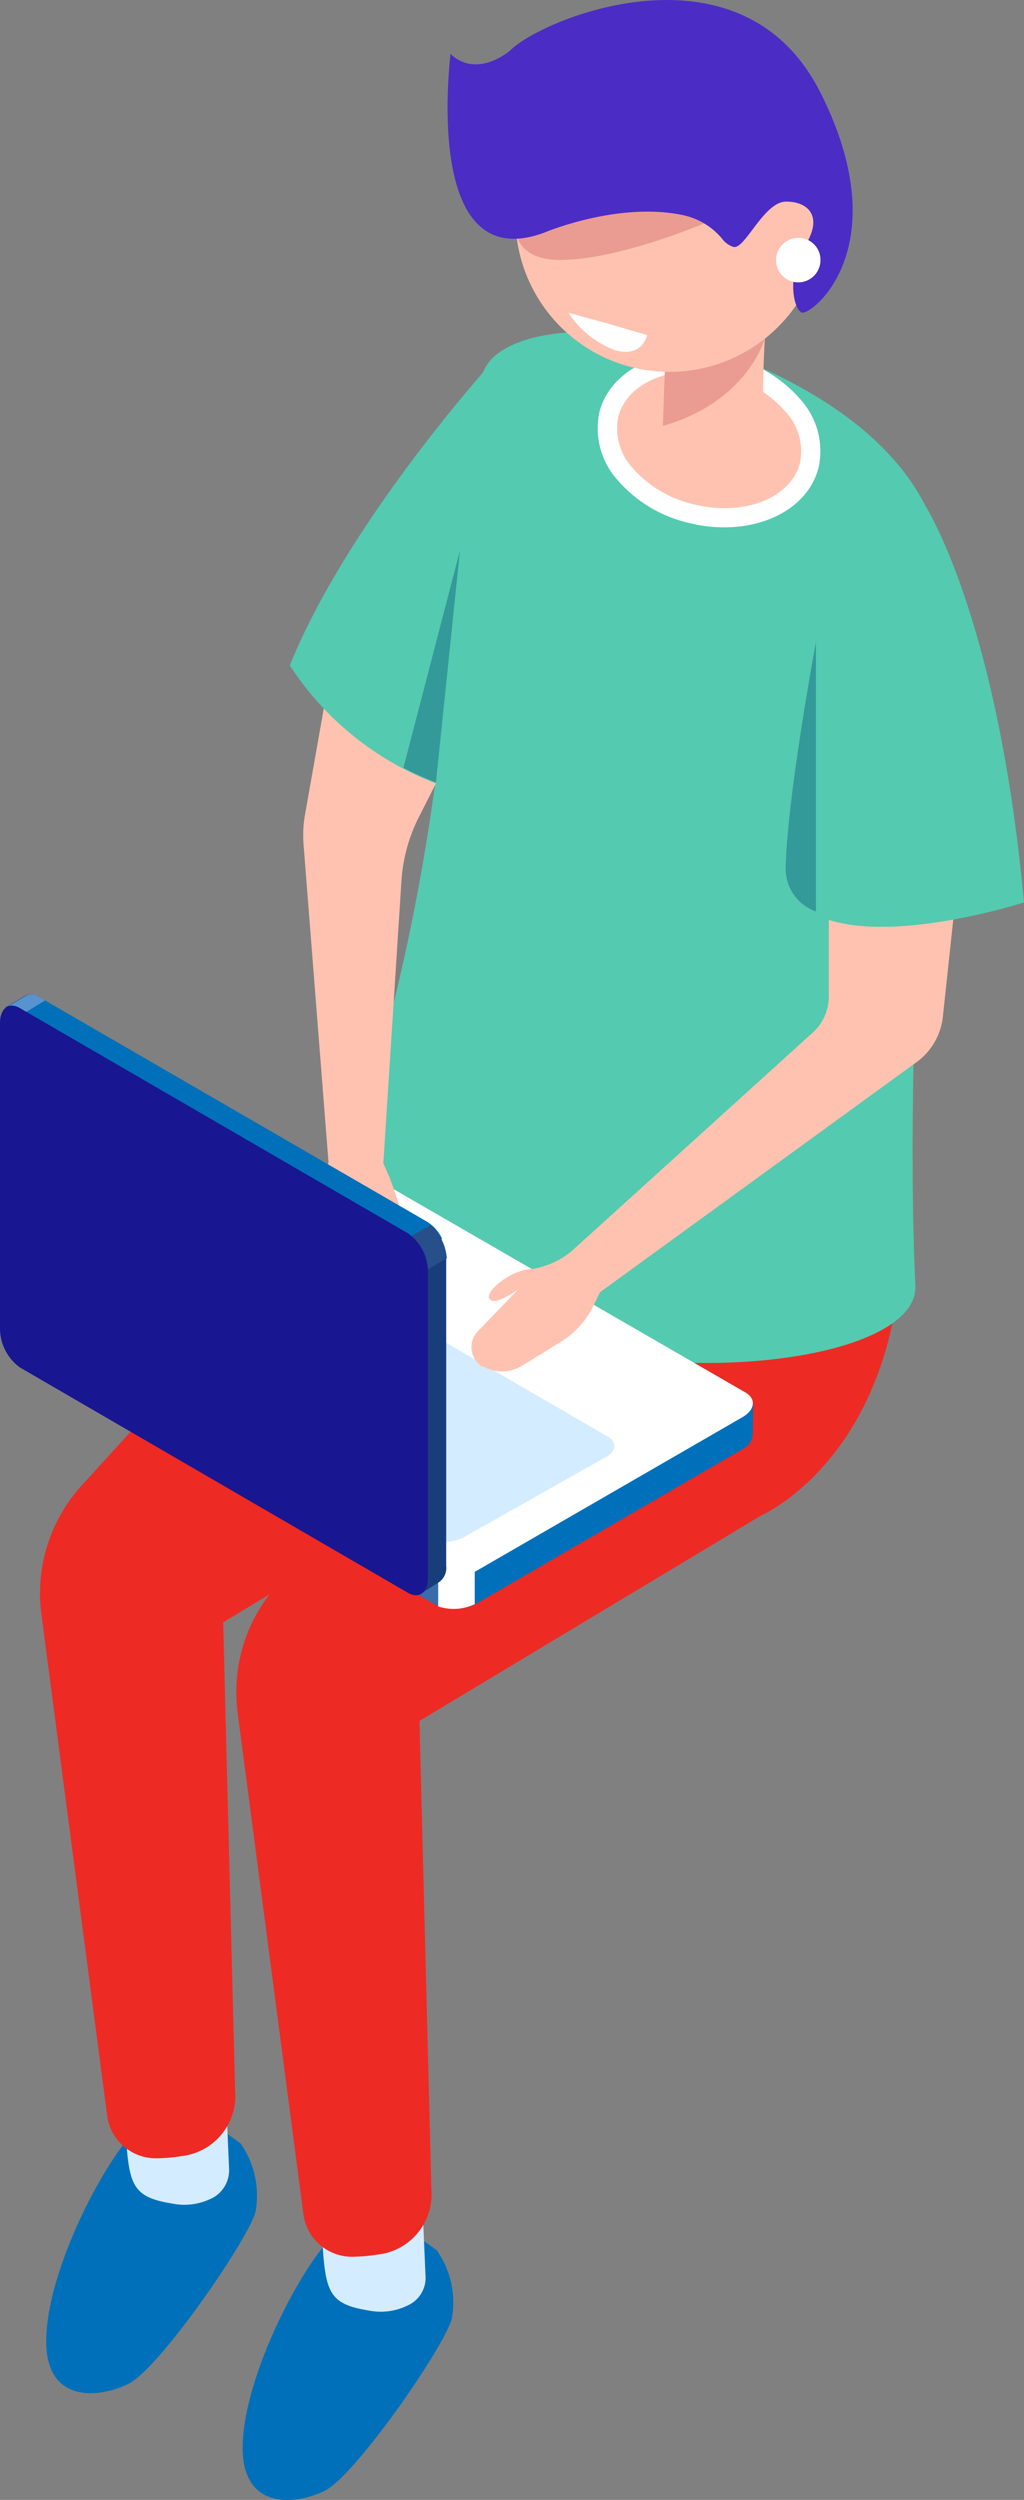 <?xml version="1.0" encoding="UTF-8"?> <svg xmlns="http://www.w3.org/2000/svg" viewBox="0 0 67.77 165.3"><rect x="0" y="0" width="67.77" height="165.3" fill="#808080" stroke="none"/> <defs> <style>.cls-1{fill:#0070ba;}.cls-2{fill:#d4ecff;}.cls-3{fill:#ee2a24;}.cls-4{fill:#54cab0;}.cls-5{fill:#ffc2b0;}.cls-6{fill:#fff;}.cls-7{fill:#ea9c92;}.cls-8{fill:#4b2cc5;}.cls-9{fill:#399;}.cls-10{fill:#396caa;}.cls-11{fill:#5793ce;}.cls-12{fill:#173d7a;}.cls-13{fill:#274f89;}.cls-14{fill:#191691;}</style> </defs> <g id="Слой_2" data-name="Слой 2"> <g id="Слой_1-2" data-name="Слой 1"> <path class="cls-1" d="M27.18,147.62s-3.55-1.79-5.73.87-5.3,9-5.39,13.21,3.36,4,5.42,3,8.06-9.72,8.43-11.43a6,6,0,0,0-1-4.47A20.29,20.29,0,0,0,27.18,147.62Z"></path> <path class="cls-2" d="M28,146.76l.16,3.68a2,2,0,0,1-1,1.91,4.05,4.05,0,0,1-2.73.43c-2.68-.43-2.91-1.19-3.11-4.87S28,146.76,28,146.76Z"></path> <path class="cls-1" d="M14.18,140.55s-3.54-1.79-5.72.88-5.3,8.95-5.4,13.2,3.37,4,5.43,3,8.06-9.72,8.43-11.43a6,6,0,0,0-1-4.47A19.88,19.88,0,0,0,14.18,140.55Z"></path> <path class="cls-2" d="M15,139.69l.16,3.68a2.09,2.09,0,0,1-1,1.91,4.05,4.05,0,0,1-2.73.43c-2.68-.43-2.92-1.19-3.11-4.87S15,139.69,15,139.69Z"></path> <path class="cls-3" d="M46.63,72.22c-1.06-17.09-18.51,2.52-18.51,2.52l-12,11.71L5.41,98.22a10.59,10.59,0,0,0-2.67,8.52l4.35,33.14a3.25,3.25,0,0,0,3.26,2.83,9.85,9.85,0,0,0,1.62-.14,4,4,0,0,0,3.59-4.3l-.79-31L37.36,93.65S47.68,89.28,46.63,72.22Z"></path> <path class="cls-3" d="M59.62,78.7c-1-17.09-18.51,2.52-18.51,2.52L29.16,92.93,18.4,104.75a10.59,10.59,0,0,0-2.67,8.52l4.35,33.14a3.24,3.24,0,0,0,3.27,2.81,10.82,10.82,0,0,0,1.61-.14,4,4,0,0,0,3.59-4.29l-.79-31,22.59-13.57S60.67,95.79,59.62,78.7Z"></path> <path class="cls-4" d="M49.29,23.84c13.23,5.49,13,13.32,13,13.32S59.7,65.84,60.58,85C61,93,18,93.61,24.43,72.25,32,47.06,29.15,26.67,32.68,23.59S45.85,22.42,49.29,23.84Z"></path> <path class="cls-5" d="M53.55,30.78c-.7,2.69-4.22,4.11-7.87,3.16s-6-3.88-5.36-6.56,4.22-4.11,7.87-3.17S54.24,28.09,53.55,30.78Z"></path> <path class="cls-6" d="M47.92,34.87a9.69,9.69,0,0,1-2.4-.31,8.88,8.88,0,0,1-4.67-2.84,5.1,5.1,0,0,1-1.17-4.5c.78-3,4.65-4.65,8.64-3.62A8.86,8.86,0,0,1,53,26.44a5.09,5.09,0,0,1,1.17,4.5h0C53.54,33.35,51,34.87,47.92,34.87Zm-2-10.32c-2.46,0-4.51,1.15-5,3a3.84,3.84,0,0,0,.93,3.37,7.62,7.62,0,0,0,4,2.41c3.3.85,6.49-.36,7.09-2.71h0A3.8,3.8,0,0,0,52,27.24a7.56,7.56,0,0,0-4-2.41A8.3,8.3,0,0,0,45.92,24.55Z"></path> <path class="cls-5" d="M44,23.22a33.82,33.82,0,0,1-.11,4.72c-.08,1.32,4.54,2.55,5.73,1.36s.72-2.44,1-6.92S44,23.22,44,23.22Z"></path> <path class="cls-7" d="M50.61,22.41s-1.14,4.16-6.74,5.75L44,24.38Z"></path> <circle class="cls-5" cx="44.3" cy="14.4" r="10.19"></circle> <path class="cls-7" d="M46.63,14.76s-5.61,2.4-9.49,2.43-3-3.22-3-3.22L45.67,12.3Z"></path> <path class="cls-8" d="M36,15.39s4.87-2.07,9.18-1.17a4.63,4.63,0,0,1,2.59,1.54,1.53,1.53,0,0,0,.78.57c.76.17,2-3,3.48-3s2.46,1,1.25,2.91-.8,4.11-.24,4.42,6.47-4.21,1.25-14.55S35.85,1.22,33.75,3.35c0,0-2.17,1.89-3.94.21C29.85,3.56,27.85,18.38,36,15.39Z"></path> <path class="cls-5" d="M54.85,58.11v7.75a3.19,3.19,0,0,1-1,2.36l-16,14.49,1.81,2.77,21-15.25a4.27,4.27,0,0,0,1.74-3L63.85,53.7Z"></path> <path class="cls-4" d="M61.14,33.28S66,40.54,67.77,59.67c0,0-8.25,2.66-12.94,1.15S61.14,33.28,61.14,33.28Z"></path> <path class="cls-9" d="M54,42.46s-1.89,10.13-2,14.88a3,3,0,0,0,2,2.93h0Z"></path> <path class="cls-1" d="M49.85,92.79l-3.52-.47L23.59,79.22a3.15,3.15,0,0,0-2.85.12L4.65,88.62l-2.13-.28v2.11h0A.87.87,0,0,0,3,91.2l25.74,14.86A3.21,3.21,0,0,0,31.6,106L49.13,95.83a1.17,1.17,0,0,0,.69-1h0Z"></path> <path class="cls-10" d="M32.75,84.5l-1.61-.93H13.39L4.65,88.62l-2.13-.28v2.11h0A.87.87,0,0,0,3,91.2l25.74,14.86a2.66,2.66,0,0,0,1.47.28Z"></path> <path class="cls-11" d="M3.46,88.46l-.94-.12v2.11h0A.87.87,0,0,0,3,91.2l.45.26Z"></path> <path class="cls-6" d="M29,106.22a3.27,3.27,0,0,0,2.42-.15v-3.6H29Z"></path> <path class="cls-6" d="M28.75,104,3,89.08c-.73-.42-.64-1.15.2-1.64L20.74,77.33a3.15,3.15,0,0,1,2.85-.12L49.33,92.07c.73.42.64,1.16-.2,1.64L31.6,103.83A3.21,3.21,0,0,1,28.75,104Z"></path> <path class="cls-2" d="M28.32,101.69,6.91,89.34c-.6-.35-.53-1,.17-1.37l9.4-5.28a2.62,2.62,0,0,1,2.36-.1L40.24,95c.61.35.53,1-.17,1.36l-9.39,5.29A2.65,2.65,0,0,1,28.32,101.69Z"></path> <path class="cls-5" d="M21.74,76.84l-.27,1.77a13.43,13.43,0,0,0,.12,4.56l.32,1.56a2.18,2.18,0,0,0,1.76,1.73h0a1.2,1.2,0,0,0,1.4-.95.52.52,0,0,0,0-.11l.43-3.79s1,1.27,1.44,1.27-.53-3.8-1.59-6S21.74,76.84,21.74,76.84Z"></path> <path class="cls-5" d="M30.47,48.61,27.7,54.07a10.87,10.87,0,0,0-1.13,4.15l-1.2,18.7-3.63-.08-1.65-21a7.87,7.87,0,0,1,.09-1.94l1.89-10.68Z"></path> <path class="cls-12" d="M27.85,105.37l-2.16-2.81L3,89.41a3.19,3.19,0,0,1-1.31-2.52V68.31L.37,66.6l1.23-.71h0a.8.8,0,0,1,.89,0L28.22,80.78a3.19,3.19,0,0,1,1.31,2.52v20.24a1.15,1.15,0,0,1-.48,1.08h0Z"></path> <path class="cls-1" d="M12.18,94.72l-1.61-.94L1.72,78.41V68.31L.41,66.6l1.23-.71h0a.8.8,0,0,1,.89,0L28.26,80.78a2.61,2.61,0,0,1,1,1.13Z"></path> <path class="cls-11" d="M1,67.36.42,66.6l1.23-.71h0a.8.8,0,0,1,.89,0l.45.26Z"></path> <path class="cls-13" d="M28.5,81a3.28,3.28,0,0,1,1.07,2.21l-2.51,1.45-1.21-2.14Z"></path> <path class="cls-14" d="M27,81.55,1.32,66.66c-.73-.43-1.32,0-1.32,1V87.9a3.2,3.2,0,0,0,1.32,2.52L27,105.32c.73.42,1.32,0,1.32-1V84.08A3.13,3.13,0,0,0,27,81.55Z"></path> <path class="cls-5" d="M39.69,85.48l-.41.85a5.83,5.83,0,0,1-2.15,2.39l-2.56,1.57a2.55,2.55,0,0,1-2.61.06h-.08a1.54,1.54,0,0,1-.42-2.13,2.2,2.2,0,0,1,.2-.23l2.67-2.77s-1.5,1.15-1.92.69,1.45-2,2.81-2a5.47,5.47,0,0,0,2.63-1.2Z"></path> <path class="cls-4" d="M32.92,23.55S23.13,34.22,19.18,44a20,20,0,0,0,11.54,8.4C38.92,54.74,32.92,23.55,32.92,23.55Z"></path> <path class="cls-9" d="M28.85,51.74l1.59-15.33L26.7,50.77A21.77,21.77,0,0,0,28.85,51.74Z"></path> <path class="cls-6" d="M40.25,21.4l-2.63-.72a6.4,6.4,0,0,0,3.09,2.48c1.83.5,2.12-1,2.12-1Z"></path> <path class="cls-6" d="M54.3,17.22a1.47,1.47,0,1,1-1.45-1.49A1.45,1.45,0,0,1,54.3,17.2Z"></path> </g> </g> </svg> 